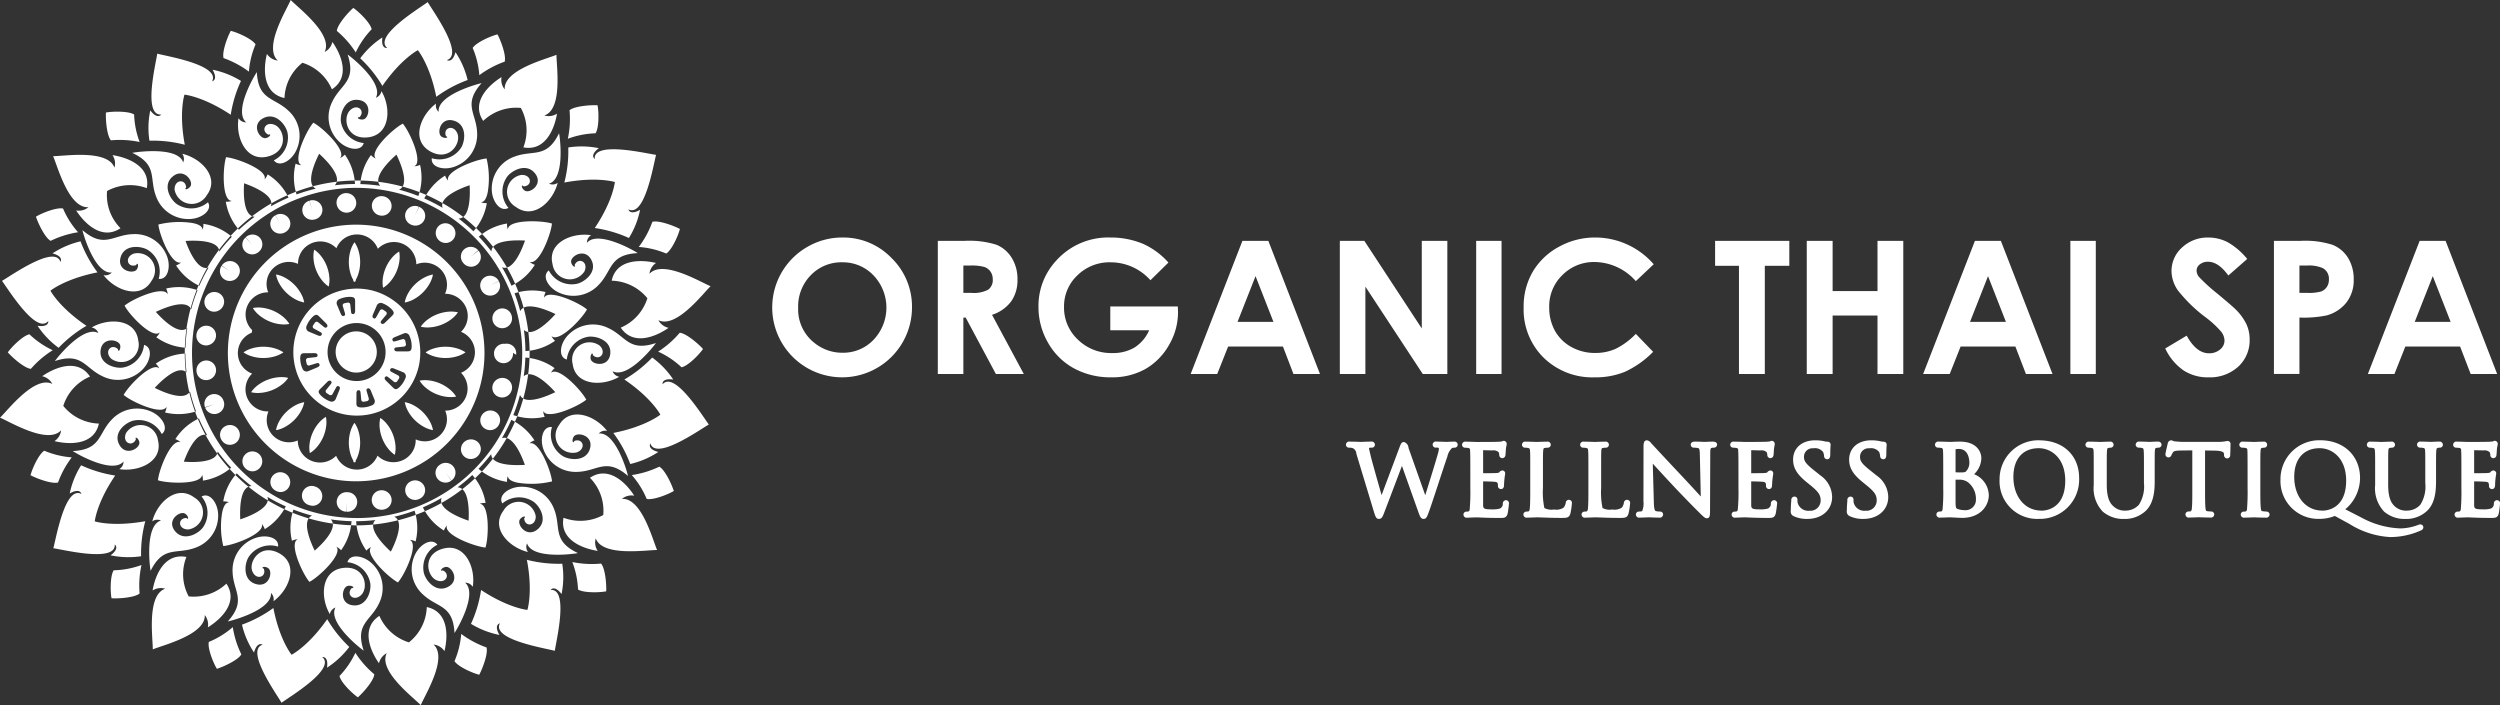 <svg id="Лого_svg" data-name="Лого svg" xmlns="http://www.w3.org/2000/svg" width="351" height="99" viewBox="0 0 351 99"><rect x="0" y="0" width="351" height="99" fill="#333333" stroke="none"/><defs><style>.cls-1{fill:#fff;fill-rule:evenodd}</style></defs><path id="Фигура_2" data-name="Фигура 2" class="cls-1" d="M903.285 62.346a9.4 9.4 0 0 1 6.879 2.871 9.515 9.515 0 0 1 2.879 7 9.811 9.811 0 0 1-16.785 6.848 9.8 9.8 0 0 1 2.1-15.406 9.734 9.734 0 0 1 4.927-1.313zm-.039 3.481a5.94 5.94 0 0 0-4.4 1.8 6.252 6.252 0 0 0-1.783 4.587 5.955 5.955 0 0 0 2.245 4.9 6.183 6.183 0 0 0 4 1.411 5.868 5.868 0 0 0 4.348-1.83 6.552 6.552 0 0 0-.013-9.027 5.923 5.923 0 0 0-4.397-1.841zm13.423-3.012h3.8a12.665 12.665 0 0 1 4.447.553 4.547 4.547 0 0 1 2.131 1.836 5.587 5.587 0 0 1 .806 3.038 5.141 5.141 0 0 1-.89 3.081 5.4 5.4 0 0 1-2.683 1.877l4.465 8.31h-3.922l-4.239-7.916h-.328v7.916h-3.587V62.815zm3.587 7.307h1.125a4.414 4.414 0 0 0 2.356-.447 1.668 1.668 0 0 0 .645-1.478 1.8 1.8 0 0 0-.319-1.064 1.767 1.767 0 0 0-.856-.65 6.534 6.534 0 0 0-1.967-.2h-.984v3.837zm28.792-4.257l-2.526 2.478a7.5 7.5 0 0 0-5.592-2.516 6.418 6.418 0 0 0-4.661 1.83 5.974 5.974 0 0 0-1.879 4.443 6.134 6.134 0 0 0 1.949 4.587 6.663 6.663 0 0 0 4.811 1.881 5.937 5.937 0 0 0 3.136-.776 5.467 5.467 0 0 0 2.058-2.427h-5.458v-3.337h9.482l.025.788a9.085 9.085 0 0 1-1.281 4.65 8.92 8.92 0 0 1-3.319 3.354 9.519 9.519 0 0 1-4.779 1.156 10.69 10.69 0 0 1-5.234-1.264 9.283 9.283 0 0 1-3.639-3.6 9.979 9.979 0 0 1-1.339-5.045 9.328 9.328 0 0 1 2.473-6.454 9.785 9.785 0 0 1 7.637-3.266 11.719 11.719 0 0 1 4.6.9 10.558 10.558 0 0 1 3.536 2.618zm10.389-3.05h3.638l7.25 18.691H966.6l-1.475-3.85h-7.695l-1.533 3.85h-3.728zm1.842 4.956l-2.529 6.417h5.043zm11.833-4.956h3.442l8.064 12.3v-12.3h3.588v18.691h-3.451L976.7 69.245v12.261h-3.588V62.815zm19.143 0h3.562v18.691h-3.562V62.815zm24.925 3.285l-2.51 2.372a7.808 7.808 0 0 0-5.76-2.684 6.211 6.211 0 0 0-4.55 1.831 6.079 6.079 0 0 0-1.85 4.515 6.69 6.69 0 0 0 .81 3.32 5.871 5.871 0 0 0 2.32 2.276 6.783 6.783 0 0 0 3.33.827 6.97 6.97 0 0 0 2.86-.579 10.215 10.215 0 0 0 2.84-2.1l2.43 2.517a13.323 13.323 0 0 1-3.95 2.8 10.819 10.819 0 0 1-4.24.782 9.786 9.786 0 0 1-7.19-2.763 9.516 9.516 0 0 1-2.8-7.083 9.661 9.661 0 0 1 1.272-4.969 9.478 9.478 0 0 1 3.65-3.495 10.417 10.417 0 0 1 5.12-1.321 10.892 10.892 0 0 1 8.218 3.754zm83.33-.744l-2.65 2.326q-1.395-1.931-2.85-1.931a1.758 1.758 0 0 0-1.16.375 1.088 1.088 0 0 0-.45.845 1.463 1.463 0 0 0 .32.889 24.965 24.965 0 0 0 2.64 2.4q2.04 1.7 2.49 2.148a7.481 7.481 0 0 1 1.54 2.091 5.085 5.085 0 0 1 .46 2.179 5 5 0 0 1-1.6 3.8 5.9 5.9 0 0 1-4.19 1.5 6.223 6.223 0 0 1-3.5-.978 7.72 7.72 0 0 1-2.56-3.075l3.01-1.8c.91 1.651 1.95 2.477 3.13 2.477a2.328 2.328 0 0 0 1.56-.534 1.6 1.6 0 0 0 .62-1.233 2.088 2.088 0 0 0-.47-1.271 13.671 13.671 0 0 0-2.09-1.944 20.851 20.851 0 0 1-3.98-3.844 4.85 4.85 0 0 1-.9-2.7 4.416 4.416 0 0 1 1.49-3.335 5.225 5.225 0 0 1 3.69-1.391 5.867 5.867 0 0 1 2.69.648 9.752 9.752 0 0 1 2.76 2.359zm3.75-2.541h3.8a12.547 12.547 0 0 1 4.45.566 4.554 4.554 0 0 1 2.16 1.83 5.664 5.664 0 0 1 .79 3.031 5.05 5.05 0 0 1-1.04 3.252 5.314 5.314 0 0 1-2.8 1.8 16.19 16.19 0 0 1-3.78.292v7.916h-3.58V62.815zm3.58 7.307h1.14a6.268 6.268 0 0 0 1.88-.191 1.642 1.642 0 0 0 .82-.631 1.843 1.843 0 0 0 .3-1.065 1.7 1.7 0 0 0-.84-1.581 4.861 4.861 0 0 0-2.28-.37h-1.02v3.837zm16.88-7.307h3.64l7.24 18.691h-3.72l-1.48-3.85h-7.69l-1.53 3.85h-3.73zm1.84 4.956l-2.53 6.417h5.04zM834.6 30.114c-.795.7-2.235 2.359-2.307 3.226a13.394 13.394 0 0 1 2.655 3.019 12.082 12.082 0 0 1 2.233-3.252c-.167-.854-1.7-2.384-2.563-2.99zm-17.2 3.216c-.5.931-1.253 2.99-1.011 3.827a13.465 13.465 0 0 1 3.558 1.9 12.035 12.035 0 0 1 .933-3.824c-.46-.741-2.435-1.638-3.462-1.9zm37.446.5c.5.93 1.252 2.99 1.01 3.826a13.471 13.471 0 0 0-3.558 1.9 12.008 12.008 0 0 0-.933-3.824c.461-.741 2.435-1.638 3.462-1.9zm-54.972 10.978c-.056 1.051.131 3.235.7 3.893a13.555 13.555 0 0 1 4.032.237 11.986 11.986 0 0 1-.774-3.859c-.732-.48-2.9-.471-3.947-.282zm-9.823 14.619c.327 1 1.287 2.976 2.06 3.387a13.559 13.559 0 0 1 3.852-1.206 12.091 12.091 0 0 1-2.112-3.33c-.857-.189-2.882.588-3.789 1.134zM786.1 78.475c.7.793 2.364 2.233 3.238 2.31a13.408 13.408 0 0 1 3.062-2.612 12.214 12.214 0 0 1-3.264-2.236c-.862.16-2.415 1.665-3.032 2.521zm3.194 17.251c.936.495 3.011 1.251 3.855 1.014a13.317 13.317 0 0 1 1.923-3.523 12.283 12.283 0 0 1-3.854-.936c-.748.454-1.658 2.409-1.927 3.427zM800.668 113c1.059.063 3.263-.107 3.931-.671a13.241 13.241 0 0 1 .268-4 12.293 12.293 0 0 1-3.9.741c-.489.722-.5 2.875-.313 3.911zm14.792 9.9c1.011-.319 3.006-1.262 3.425-2.027a13.245 13.245 0 0 1-1.2-3.825 12.235 12.235 0 0 1-3.367 2.08c-.195.848.58 2.86 1.126 3.761zm19.793 4c.794-.7 2.233-2.361 2.3-3.229a13.4 13.4 0 0 1-2.658-3.015 12.089 12.089 0 0 1-2.229 3.254c.168.853 1.7 2.382 2.566 2.987zm17.034-3.174c.5-.929 1.26-2.987 1.02-3.824a13.471 13.471 0 0 1-3.553-1.9 12.018 12.018 0 0 1-.942 3.821c.458.742 2.43 1.644 3.457 1.91zm17.826-11.712c.05-1.051-.149-3.234-.726-3.889a13.563 13.563 0 0 1-4.034-.215 12 12 0 0 1 .8 3.854c.735.476 2.906.456 3.949.26zm9.487-14.091c-.318-1-1.264-2.986-2.034-3.4a13.546 13.546 0 0 1-3.861 1.177 12.073 12.073 0 0 1 2.087 3.346c.855.2 2.886-.566 3.8-1.105zm4.1-19.929c-.706-.785-2.39-2.206-3.264-2.273a13.431 13.431 0 0 1-3.033 2.646 12.2 12.2 0 0 1 3.289 2.2c.86-.17 2.4-1.692 3-2.555zm-3.247-16.851c-.938-.492-3.016-1.242-3.859-1a13.305 13.305 0 0 1-1.911 3.529 12.275 12.275 0 0 1 3.856.924c.747-.457 1.651-2.415 1.917-3.433zM868.89 43.78c-1.059-.056-3.262.129-3.926.7a13.259 13.259 0 0 1-.24 4 12.3 12.3 0 0 1 3.891-.767c.484-.725.476-2.879.285-3.914zM825.814 29c-.561 1.36-3.877 6.64-1.808 8.505a2.122 2.122 0 0 1-1.532-.931c-.566 2.3-.5 5.555 2.47 6.192a6.6 6.6 0 0 1 2.516-4.953 6.657 6.657 0 0 1 4.139 3.731c2.546-1.651 1.43-4.709.069-6.659a2.1 2.1 0 0 1-1.094 1.414c1.258-2.477-3.745-6.228-4.76-7.299zm8 7.664c.663.452 5.075 4.016 3.952 6.06a1.22 1.22 0 0 0 .792-.931c1.4 2.4 1.205 6.109-1.862 6.484s-3.612-2.714-2.573-3.769 2.226.046 1.349.946c-.51-.017-.078.417.533.31.868-.152 1.289-2.589-.8-2.744-1.936-.144-2.564 2.214-2.307 3.252a3.61 3.61 0 0 0 3.17 2.81c-.344 1.21-2.164.963-3.344-.092a4.744 4.744 0 0 1-1.091-5.674c1.177-2.51 3.442-2.847 2.177-6.652zm-12.749 2.453c-.456.657-3.288 5.552-1.5 7.062a1.227 1.227 0 0 1-1.076-.588c-.439 2.736 1.082 6.132 4.08 5.393s2.392-3.817 1.042-4.433-2.062.834-.918 1.363c.47-.2.223.363-.386.479-.865.166-2.138-1.959-.246-2.845 1.756-.822 3.194 1.157 3.329 2.216a3.584 3.584 0 0 1-1.945 3.75c.758 1.008 2.369.131 3.088-1.274a4.741 4.741 0 0 0-1.03-5.686c-2.012-1.925-4.249-1.435-4.442-5.437zm42.068-2.426c-1.358.589-7.445 2.091-7.269 4.858a2.1 2.1 0 0 1-.447-1.727c-2.023 1.264-4.261 3.641-2.573 6.151a6.705 6.705 0 0 1 5.283-1.819 6.563 6.563 0 0 1 .353 5.535c2.987.572 4.332-2.393 4.724-4.733a2.137 2.137 0 0 1-1.778.259c2.638-.908 1.68-7.054 1.703-8.524zm.36 11.022c.159.782.825 6.386-1.416 7.079a1.235 1.235 0 0 0 1.222-.121c-.679 2.687-3.424 5.217-5.888 3.369a2.413 2.413 0 0 1 .8-4.482c1.486-.041 1.565 1.57.3 1.61-.355-.364-.349.246.165.591.73.49 2.742-.969 1.353-2.52-1.289-1.44-3.4-.18-3.939.741a3.569 3.569 0 0 0 .3 4.207c-1.1.631-2.231-.8-2.336-2.375a4.768 4.768 0 0 1 3.2-4.828c2.61-.984 4.473.334 6.235-3.271zm-10.875-7.039c-.788.157-6.257 1.717-6.034 4.034a1.208 1.208 0 0 1-.36-1.165c-2.236 1.661-3.528 5.149-.856 6.688s4.4-1.089 3.859-2.464-2.066-.824-1.615.344c.475.184-.094.415-.614.078-.737-.478-.159-2.883 1.821-2.213 1.837.622 1.481 3.035.834 3.889a3.638 3.638 0 0 1-4.029 1.349c-.163 1.247 1.609 1.729 3.112 1.218a4.775 4.775 0 0 0 3.251-4.793c-.094-2.766-2.043-3.959.627-6.965zm32.152 28.511c-1.375-.548-6.72-3.8-8.588-1.739a2.1 2.1 0 0 1 .929-1.526c-2.327-.546-5.605-.464-6.229 2.489a6.692 6.692 0 0 1 5.011 2.464 6.633 6.633 0 0 1-3.74 4.127c1.681 2.515 4.757 1.389 6.715.028a2.123 2.123 0 0 1-1.432-1.077c2.505 1.232 6.257-3.751 7.33-4.766zm-7.678 7.977c-.451.66-4.018 5.057-6.086 3.957a1.224 1.224 0 0 0 .944.78c-2.41 1.4-6.154 1.233-6.551-1.806a2.436 2.436 0 0 1 3.784-2.575c1.07 1.023-.033 2.208-.945 1.344.013-.506-.422-.074-.31.531.159.859 2.619 1.261 2.762-.809.133-1.921-2.249-2.529-3.293-2.268a3.605 3.605 0 0 0-2.815 3.162c-1.222-.334-.984-2.141.073-3.317a4.837 4.837 0 0 1 5.715-1.118c2.535 1.157 2.889 3.398 6.718 2.119zm-2.554-12.627c-.665-.447-5.619-3.225-7.131-1.444a1.216 1.216 0 0 1 .587-1.071c-2.762-.419-6.177 1.111-5.413 4.08a2.445 2.445 0 0 0 4.477 1c.612-1.343-.855-2.039-1.38-.9.2.465-.364.224-.486-.379-.173-.856 1.963-2.132 2.868-.262.84 1.736-1.147 3.174-2.214 3.315a3.632 3.632 0 0 1-3.794-1.905c-1.011.759-.117 2.35 1.3 3.055a4.841 4.841 0 0 0 5.727-1.057c1.929-2 1.421-4.215 5.455-4.432zm2.719 41.687c-.6-1.342-2.157-7.368-4.947-7.175a2.138 2.138 0 0 1 1.738-.454c-1.288-2-3.7-4.2-6.22-2.512a6.578 6.578 0 0 1 1.869 5.228 6.725 6.725 0 0 1-5.579.386c-.557 2.965 2.442 4.279 4.8 4.653a2.091 2.091 0 0 1-.274-1.761c.935 2.613 7.127 1.622 8.609 1.635zm-11.112.431c-.787.162-6.435.859-7.148-1.359a1.21 1.21 0 0 0 .131 1.212c-2.714-.656-5.284-3.361-3.437-5.817a2.444 2.444 0 0 1 4.525.761c.05 1.474-1.573 1.563-1.622.313.364-.354-.251-.344-.6.168-.489.727 1 2.712 2.551 1.325 1.443-1.288.159-3.368-.774-3.9a3.648 3.648 0 0 0-4.24.329c-.643-1.083.795-2.216 2.379-2.332a4.817 4.817 0 0 1 4.89 3.14c1.015 2.579-.306 4.436 3.341 6.16zm7.027-10.831c-.164-.781-1.773-6.194-4.108-5.957a1.234 1.234 0 0 1 1.172-.365c-1.689-2.206-5.215-3.464-6.75-.8a2.423 2.423 0 0 0 2.51 3.811c1.382-.542.818-2.054-.358-1.6-.182.473-.419-.09-.083-.608.477-.734 2.906-.177 2.243 1.79-.614 1.826-3.051 1.489-3.915.853a3.576 3.576 0 0 1-1.388-3.986c-1.259-.153-1.733 1.607-1.207 3.094a4.81 4.81 0 0 0 4.855 3.193c2.786-.112 3.976-2.053 7.025.575zM844.074 128c.559-1.362 3.865-6.647 1.793-8.508a2.119 2.119 0 0 1 1.534.928c.562-2.306.494-5.556-2.481-6.189a6.6 6.6 0 0 1-2.508 4.957 6.65 6.65 0 0 1-4.145-3.723c-2.543 1.655-1.422 4.711-.058 6.659a2.108 2.108 0 0 1 1.092-1.415c-1.253 2.476 3.756 6.219 4.773 7.291zm-8.01-7.65c-.663-.451-5.081-4.008-3.962-6.054a1.219 1.219 0 0 0-.791.932c-1.4-2.395-1.215-6.107 1.851-6.487s3.616 2.708 2.58 3.764-2.227-.042-1.351-.944c.51.016.077-.417-.534-.309-.867.154-1.284 2.591.8 2.743 1.936.14 2.56-2.22 2.3-3.256a3.61 3.61 0 0 0-3.176-2.805c.342-1.211 2.163-.967 3.344.087a4.744 4.744 0 0 1 1.1 5.672c-1.167 2.507-3.432 2.851-2.161 6.654zm12.745-2.476c.455-.658 3.278-5.558 1.489-7.064a1.23 1.23 0 0 1 1.077.586c.434-2.737-1.093-6.13-4.09-5.386s-2.385 3.821-1.034 4.435 2.061-.838.916-1.364c-.47.2-.224-.362.385-.48.864-.168 2.141 1.955.251 2.845-1.755.825-3.2-1.152-3.333-2.211a3.583 3.583 0 0 1 1.939-3.753c-.761-1.006-2.369-.127-3.087 1.279a4.742 4.742 0 0 0 1.041 5.684c2.01 1.918 4.246 1.425 4.446 5.426zm-42.36 2.3c1.361-.583 7.455-2.052 7.294-4.82a2.094 2.094 0 0 1 .438 1.728c2.03-1.252 4.28-3.618 2.606-6.137a6.707 6.707 0 0 1-5.293 1.791 6.564 6.564 0 0 1-.323-5.537c-2.984-.588-4.345 2.371-4.75 4.708a2.14 2.14 0 0 1 1.78-.25c-2.647.894-1.721 7.043-1.752 8.515zm-.3-11.024c-.154-.782-.79-6.39 1.455-7.071a1.234 1.234 0 0 0-1.223.115c.693-2.683 3.451-5.2 5.906-3.339a2.413 2.413 0 0 1-.822 4.478c-1.486.033-1.557-1.579-.3-1.612.353.366.35-.245-.161-.592-.727-.493-2.748.955-1.367 2.513 1.281 1.447 3.394.2 3.943-.721a3.566 3.566 0 0 0-.281-4.207c1.1-.626 2.226.814 2.323 2.387a4.768 4.768 0 0 1-3.226 4.81c-2.611.973-4.467-.358-6.249 3.237zm10.837 7.1c.789-.154 6.267-1.684 6.056-4a1.208 1.208 0 0 1 .354 1.166c2.245-1.649 3.555-5.131.892-6.683s-4.4 1.066-3.872 2.443 2.061.835 1.617-.336c-.475-.187.1-.414.613-.075.736.481.145 2.883-1.832 2.2-1.834-.631-1.465-3.043-.813-3.893a3.64 3.64 0 0 1 4.036-1.329c.169-1.246-1.6-1.737-3.105-1.233a4.774 4.774 0 0 0-3.277 4.776c.073 2.763 2.016 3.967-.671 6.959zM785 87.641c1.373.553 6.705 3.828 8.581 1.772a2.1 2.1 0 0 1-.935 1.522c2.326.556 5.6.485 6.239-2.465a6.689 6.689 0 0 1-5-2.483 6.632 6.632 0 0 1 3.752-4.114c-1.672-2.521-4.752-1.406-6.716-.052a2.119 2.119 0 0 1 1.428 1.082c-2.501-1.241-6.272 3.729-7.349 4.738zm7.708-7.948c.454-.659 4.037-5.043 6.1-3.934a1.227 1.227 0 0 0-.941-.784c2.414-1.392 6.158-1.21 6.543 1.83a2.436 2.436 0 0 1-3.794 2.561c-1.066-1.027.042-2.208.951-1.34-.015.506.421.075.312-.53-.156-.86-2.614-1.271-2.765.8-.141 1.921 2.24 2.538 3.284 2.28a3.605 3.605 0 0 0 2.827-3.151c1.221.338.976 2.144-.085 3.316a4.839 4.839 0 0 1-5.72 1.1c-2.532-1.167-2.878-3.412-6.712-2.148zm2.506 12.636c.664.45 5.607 3.246 7.125 1.47a1.213 1.213 0 0 1-.59 1.068c2.76.429 6.181-1.088 5.428-4.059a2.444 2.444 0 0 0-4.472-1.021c-.618 1.341.846 2.042 1.376.906-.2-.466.364-.222.484.381.17.857-1.97 2.125-2.869.252-.833-1.739 1.159-3.171 2.227-3.307a3.632 3.632 0 0 1 3.787 1.919c1.014-.755.125-2.349-1.293-3.059a4.841 4.841 0 0 0-5.731 1.036c-1.936 1.995-1.437 4.213-5.472 4.414zm-2.758-41.4c.608 1.34 2.182 7.361 4.971 7.159a2.136 2.136 0 0 1-1.736.46c1.294 1.995 3.713 4.19 6.228 2.491a6.583 6.583 0 0 1-1.887-5.221 6.722 6.722 0 0 1 5.579-.4c.547-2.968-2.457-4.272-4.82-4.638a2.09 2.09 0 0 1 .279 1.761c-.943-2.616-7.132-1.605-8.614-1.613zm11.111-.467c.787-.165 6.432-.88 7.152 1.335a1.209 1.209 0 0 0-.134-1.211c2.715.647 5.295 3.343 3.456 5.806a2.445 2.445 0 0 1-4.528-.747c-.055-1.474 1.568-1.568 1.621-.318-.363.355.252.344.6-.169.486-.728-1-2.71-2.555-1.317-1.44 1.292-.149 3.369.786 3.9a3.648 3.648 0 0 0 4.235-.341c.647 1.081-.788 2.219-2.372 2.339a4.815 4.815 0 0 1-4.9-3.125c-1.023-2.58.291-4.441-3.361-6.153zm-6.991 10.854c.167.78 1.793 6.188 4.128 5.943a1.234 1.234 0 0 1-1.171.369c1.7 2.2 5.227 3.447 6.752.783a2.423 2.423 0 0 0-2.522-3.8c-1.381.546-.811 2.057.363 1.6.181-.473.419.089.085.608-.474.736-2.9.187-2.249-1.783.608-1.829 3.046-1.5 3.913-.866a3.578 3.578 0 0 1 1.4 3.982c1.259.149 1.727-1.613 1.2-3.1a4.81 4.81 0 0 0-4.866-3.176c-2.792.112-3.975 2.057-7.033-.561zm47.087-25.27s-2.344 1.2-4.974 5.016a17.592 17.592 0 0 0-3.113-3.877 12.081 12.081 0 0 1 3.115-2.933c-.1.642-.061 1.532.678 1.493-1.979-1.661 4.445-5.533 5.682-6.449.777 1.324 5.159 7.38 2.682 8.14.665.324 1.053-.481 1.214-1.11a12 12 0 0 1 1.708 3.908 17.8 17.8 0 0 0-4.4 2.358c-.907-4.535-2.592-6.547-2.592-6.547zm27.663 18.509s-2.513-.793-7.093.073a17.49 17.49 0 0 0 .553-4.925 12.246 12.246 0 0 1 4.294.1c-.528.385-1.134 1.043-.582 1.533-.22-2.562 7.086-.81 8.615-.593-.391 1.481-1.6 8.839-3.893 7.644.241.694 1.088.4 1.65.063a11.967 11.967 0 0 1-1.571 3.964 17.832 17.832 0 0 0-4.792-1.4c2.581-3.855 2.819-6.459 2.819-6.459zm6.389 32.661s-1.206-2.326-5.056-4.935a17.72 17.72 0 0 0 3.911-3.081 12.08 12.08 0 0 1 2.956 3.09c-.647-.1-1.545-.061-1.506.672 1.677-1.962 5.578 4.41 6.5 5.637-1.335.77-7.444 5.112-8.21 2.656-.327.659.485 1.044 1.119 1.2a12.183 12.183 0 0 1-3.941 1.692 17.576 17.576 0 0 0-2.377-4.36c4.575-.902 6.604-2.571 6.604-2.571zm-18.669 27.417s.8-2.492-.072-7.035a17.932 17.932 0 0 0 4.967.55 11.958 11.958 0 0 1-.1 4.258c-.388-.524-1.052-1.124-1.545-.577 2.583-.218.815 7.027.6 8.543-1.494-.389-8.913-1.585-7.708-3.862-.7.238-.4 1.078-.064 1.636a12.218 12.218 0 0 1-4-1.558 17.51 17.51 0 0 0 1.418-4.753c3.878 2.565 6.504 2.798 6.504 2.798zm-33.106 6.294s2.35-1.186 5-4.994a17.636 17.636 0 0 0 3.1 3.892 12.112 12.112 0 0 1-3.128 2.918c.1-.641.068-1.532-.672-1.5 1.972 1.67-4.47 5.513-5.712 6.423-.77-1.327-5.124-7.4-2.644-8.152-.663-.327-1.054.476-1.218 1.105a11.988 11.988 0 0 1-1.691-3.916 17.781 17.781 0 0 0 4.407-2.339c.882 4.544 2.558 6.563 2.558 6.563zM798.305 102.2s2.507.81 7.094-.024a17.443 17.443 0 0 0-.588 4.922 12.24 12.24 0 0 1-4.293-.132c.53-.381 1.141-1.035.592-1.529.2 2.564-7.092.761-8.619.534.4-1.479 1.66-8.828 3.948-7.617-.236-.7-1.085-.4-1.65-.075a11.982 11.982 0 0 1 1.6-3.953 17.86 17.86 0 0 0 4.783 1.439c-2.61 3.835-2.867 6.435-2.867 6.435zm-6.223-32.387s1.207 2.325 5.058 4.932a17.733 17.733 0 0 0-3.909 3.087 12.083 12.083 0 0 1-2.958-3.089c.647.1 1.546.06 1.506-.672-1.676 1.963-5.58-4.408-6.5-5.635 1.335-.77 7.443-5.116 8.209-2.659.327-.659-.484-1.044-1.119-1.2a12.2 12.2 0 0 1 3.941-1.693 17.535 17.535 0 0 0 2.378 4.358c-4.577.903-6.606 2.573-6.606 2.573zM810.9 42.288s-.81 2.489.045 7.034a17.915 17.915 0 0 0-4.965-.569 11.946 11.946 0 0 1 .12-4.257c.386.525 1.048 1.128 1.543.583-2.584.208-.788-7.03-.563-8.545 1.493.394 8.907 1.619 7.693 3.891.7-.236.4-1.077.07-1.636a12.191 12.191 0 0 1 3.991 1.574 17.47 17.47 0 0 0-1.436 4.747c-3.878-2.575-6.498-2.822-6.498-2.822zm21.83 8.909a.635.635 0 0 0 .172-.313c.257-1.25-2.724-4.046-3.911-4.657-.964 1.091-2.985 5.389-1.669 5.966a2.006 2.006 0 0 1-.817-.218 7.835 7.835 0 0 0 .136 4.325 24 24 0 0 1 2.7-.813c-1.623-.785.219-4.4.47-4.9.417.385 3.49 3.136 2.184 4.429a23.736 23.736 0 0 1 2.843-.181 7.846 7.846 0 0 0-1.424-4.131 2.042 2.042 0 0 1-.689.496zm-10.157 2.283a2.056 2.056 0 0 1-.438.721c.5-1.2-3.153-2.7-4.918-3.06a4.279 4.279 0 0 0-.473-.073c-.468 1.381-.632 6.115.8 6.14a2.028 2.028 0 0 1-.839.11 7.872 7.872 0 0 0 1.847 3.94 23.9 23.9 0 0 1 2.207-1.826c-1.805-.1-1.523-4.142-1.487-4.7.536.2 4.454 1.551 3.742 3.248a23.964 23.964 0 0 1 2.493-1.235 7.745 7.745 0 0 0-2.934-3.265zm20.582-1.127a.711.711 0 0 0 .407-.569c.279-1.358-1.218-4.506-2.006-5.422-1.309.651-4.8 3.887-3.794 4.907a1.956 1.956 0 0 1-.676-.5 7.772 7.772 0 0 0-1.491 4.077 24.124 24.124 0 0 1 2.791.242c-1.217-1.327 1.855-4.006 2.276-4.378.242.512 2.063 4.2.359 4.918a24.039 24.039 0 0 1 2.716.891 7.8 7.8 0 0 0 .238-4.372 2.144 2.144 0 0 1-.82.206zm24.254 20.09c-1.1-.956-5.448-2.932-6.022-1.626a1.973 1.973 0 0 1 .22-.81 8.02 8.02 0 0 0-4.364.173 23.511 23.511 0 0 1 .8 2.505c.776-1.609 4.439.167 4.946.409-.383.418-3.115 3.5-4.435 2.223a23.306 23.306 0 0 1 .217 2.976 8.009 8.009 0 0 0 4.16-1.444 1.994 1.994 0 0 1-.5-.669.608.608 0 0 0 .31.161c1.259.259 4.059-2.719 4.668-3.898zM852.228 62.23a24.087 24.087 0 0 1 1.764 2.073c.069-1.8 4.16-1.557 4.724-1.528-.191.533-1.517 4.425-3.233 3.746a23.539 23.539 0 0 1 1.324 2.592 7.815 7.815 0 0 0 3.282-2.931 2.166 2.166 0 0 1-.728-.427c1.206.478 2.69-3.1 3.053-4.869a4.93 4.93 0 0 0 .08-.5c-1.394-.456-6.172-.6-6.182.823a1.853 1.853 0 0 1-.12-.826 7.955 7.955 0 0 0-3.964 1.847zm-1.291-7.225c.026.563.285 4.649-1.552 4.68a23.579 23.579 0 0 1 2.084 1.785 7.9 7.9 0 0 0 1.879-3.953 2.16 2.16 0 0 1-.838-.117c.5-.006.8-.588.965-1.394a12.016 12.016 0 0 0-.159-4.754c-1.465.113-5.926 1.806-5.389 3.125a2.02 2.02 0 0 1-.431-.723 7.908 7.908 0 0 0-2.927 3.209 23.8 23.8 0 0 1 2.576 1.321c-.607-1.684 3.26-2.995 3.792-3.179zm11.426 26.353a1.9 1.9 0 0 1 .511-.668 7.957 7.957 0 0 0-4.116-1.488 23.492 23.492 0 0 1-.227 2.628c1.331-1.222 4.054 1.813 4.431 2.229-.514.243-4.221 2.067-4.955.388a23.627 23.627 0 0 1-.938 2.829 7.924 7.924 0 0 0 4.409.243 2.084 2.084 0 0 1-.207-.814.716.716 0 0 0 .573.4c1.37.277 4.545-1.207 5.468-1.989-.656-1.294-3.92-4.753-4.949-3.758zm-22 20.191c1.622.79-.237 4.4-.491 4.9-.415-.387-3.475-3.15-2.164-4.437a23.956 23.956 0 0 1-2.7.167 7.835 7.835 0 0 0 1.432 4.126 2.059 2.059 0 0 1 .683-.5.609.609 0 0 0-.171.313c-.257 1.25 2.732 4.041 3.919 4.652.964-1.091 2.978-5.391 1.662-5.967a2 2 0 0 1 .817.218 7.812 7.812 0 0 0-.15-4.326 24.061 24.061 0 0 1-2.836.854zm-8.911.378c1.222 1.325-1.847 4.011-2.268 4.383-.243-.511-2.069-4.2-.368-4.917a24.061 24.061 0 0 1-2.612-.845 7.842 7.842 0 0 0-.215 4.372 2.135 2.135 0 0 1 .82-.2.72.72 0 0 0-.4.563c-.276 1.344 1.241 4.5 2.038 5.413 1.3-.66 4.767-3.924 3.763-4.937a2.009 2.009 0 0 1 .675.5 7.8 7.8 0 0 0 1.469-4.086 24.106 24.106 0 0 1-2.901-.246zm-12.719-.008c-.023-.563-.259-4.656 1.582-4.671a23.913 23.913 0 0 1-2.07-1.788 7.8 7.8 0 0 0-1.9 3.938 2.172 2.172 0 0 1 .836.124c-.5 0-.816.591-.986 1.42a11.839 11.839 0 0 0 .151 4.721c1.456-.106 5.927-1.775 5.4-3.1a2.123 2.123 0 0 1 .429.73 7.929 7.929 0 0 0 2.948-3.2 23.556 23.556 0 0 1-2.576-1.334c.591 1.692-3.279 2.98-3.813 3.16zm-1.275-7.257a23.879 23.879 0 0 1-1.9-2.283c-.105 1.793-4.187 1.482-4.75 1.442.2-.53 1.6-4.407 3.3-3.686a23.552 23.552 0 0 1-1.187-2.382 7.827 7.827 0 0 0-3.3 2.9 2.079 2.079 0 0 1 .727.435c-1.211-.495-2.742 3.13-3.1 4.881a4.142 4.142 0 0 0-.072.462c1.385.462 6.163.641 6.189-.784a2 2 0 0 1 .119.834 8.017 8.017 0 0 0 3.975-1.819zm34.876 5.075a2.053 2.053 0 0 1 .84-.118 7.773 7.773 0 0 0-1.864-3.928 23.929 23.929 0 0 1-2.066 1.731c1.813.066 1.575 4.124 1.546 4.684-.537-.189-4.463-1.5-3.781-3.2a24.018 24.018 0 0 1-2.633 1.324 7.8 7.8 0 0 0 2.953 3.256 1.984 1.984 0 0 1 .429-.715c-.489 1.187 3.129 2.668 4.9 3.026a4.7 4.7 0 0 0 .5.079c.465-1.384.608-6.122-.823-6.139zm6.983-8.47a1.984 1.984 0 0 1 .724-.436 7.973 7.973 0 0 0-3.25-2.882 23.481 23.481 0 0 1-1.328 2.579c1.7-.616 3.042 3.213 3.231 3.741-.568.03-4.688.31-4.729-1.512a23.484 23.484 0 0 1-1.776 2.067 7.977 7.977 0 0 0 4 1.834 1.952 1.952 0 0 1 .118-.831c.007.486.579.783 1.377.945a12.261 12.261 0 0 0 4.822-.183c-.123-1.449-1.863-5.864-3.188-5.322zm-48.874-25.439a2.07 2.07 0 0 1-.723.437 7.9 7.9 0 0 0 3.26 2.863 23.472 23.472 0 0 1 1.314-2.569c-1.695.622-3.054-3.2-3.244-3.729.568-.032 4.69-.327 4.734 1.5a23.71 23.71 0 0 1 1.77-2.08 7.882 7.882 0 0 0-4-1.82 2.072 2.072 0 0 1-.111.833c-.014-.487-.571-.782-1.363-.941a12.223 12.223 0 0 0-4.84.2c.121 1.444 1.877 5.855 3.203 5.306zM808.381 86.1a1.976 1.976 0 0 1-.22.811 8.127 8.127 0 0 0 4.367-.151 23.5 23.5 0 0 1-.861-2.82c-.8 1.609-4.439-.233-4.943-.484.39-.412 3.174-3.448 4.473-2.148a23.417 23.417 0 0 1-.17-2.67 7.9 7.9 0 0 0-4.159 1.421 2.1 2.1 0 0 1 .5.676.62.62 0 0 0-.316-.17c-1.26-.255-4.074 2.71-4.69 3.887 1.102.954 5.446 2.948 6.019 1.648zm-.946-10.428a1.953 1.953 0 0 1-.5.67 7.942 7.942 0 0 0 4.112 1.479 23.554 23.554 0 0 1 .244-2.772c-1.338 1.206-4.039-1.841-4.414-2.259.516-.24 4.24-2.044 4.959-.355a23.461 23.461 0 0 1 .9-2.689 8 8 0 0 0-4.409-.236 2.018 2.018 0 0 1 .207.814.714.714 0 0 0-.573-.4c-1.37-.278-4.543 1.2-5.468 1.989.649 1.287 3.915 4.744 4.942 3.756zm45.256 6.32a18.014 18.014 0 1 1-14.056-21.079 18.014 18.014 0 0 1 14.056 21.077zm-2.09 2.117a3.155 3.155 0 0 0-.878-2.773 3.088 3.088 0 0 0 0-5.747 3.071 3.071 0 0 0 .4-3.973 3.161 3.161 0 0 0-2.628-1.367l-.008-.013a3.074 3.074 0 0 0-1.151-3.853 3.159 3.159 0 0 0-2.887-.272 3.143 3.143 0 0 0-5.377-2.2l-.032-.006a3.138 3.138 0 0 0-3.559-1.922 3.091 3.091 0 0 0-2.249 1.873 3.139 3.139 0 0 0-4.013-.421 3.091 3.091 0 0 0-1.377 2.6l-.013.008a3.145 3.145 0 0 0-3.893 1.129 3.077 3.077 0 0 0-.277 2.873 3.13 3.13 0 0 0-3.122 2.51 3.083 3.083 0 0 0 .873 2.8l-.023.107a2.059 2.059 0 0 0-.039.248 3.075 3.075 0 0 0 .054 5.747 3.068 3.068 0 0 0-.361 3.993 3.117 3.117 0 0 0 2.639 1.313.011.011 0 0 1 .009.013 3.116 3.116 0 0 0 4.118 4.063 3.1 3.1 0 0 0 2.585 3.051 3.156 3.156 0 0 0 2.8-.9 3.162 3.162 0 0 0 3.58 1.871 3.122 3.122 0 0 0 2.23-1.888 3.172 3.172 0 0 0 4.024.368 3.09 3.09 0 0 0 1.337-2.626.044.044 0 0 0 .027-.017 3.1 3.1 0 0 0 3.867-1.167 3.04 3.04 0 0 0 .244-2.88 3.111 3.111 0 0 0 3.099-2.545zm-13.77-14.42a8.916 8.916 0 1 0 7.011 10.511 8.987 8.987 0 0 0-7.011-10.514zm.5 3.541l.573-1.344a.608.608 0 0 1 .83-.293 3.535 3.535 0 0 1 1.287.867c.381.421.292.618.032.872l-1.049 1.025c-.186.146-.358.186-.488.028-.1-.127-.1-.218.074-.425l.655-.79a.309.309 0 0 0-.082-.428l-.188-.127-.188-.126a.314.314 0 0 0-.432.082l-.5.9c-.131.234-.213.274-.371.225-.194-.07-.219-.243-.151-.469zm-4.648-2.248a3.57 3.57 0 0 1 1.526-.3c.569.026.649.226.65.589v1.46c-.025.234-.116.384-.322.365-.165-.015-.225-.084-.254-.35l-.109-1.017a.313.313 0 0 0-.367-.242l-.222.044-.223.044a.309.309 0 0 0-.243.364l.294.98c.077.256.048.343-.1.42-.182.1-.325-.007-.439-.213l-.566-1.348a.6.6 0 0 1 .377-.799zm-4.628 3.756a3.51 3.51 0 0 1 .869-1.28c.423-.379.622-.292.88-.035l1.037 1.036c.148.184.19.354.03.484-.128.1-.22.1-.429-.071l-.8-.646a.314.314 0 0 0-.432.084l-.127.187-.126.187a.308.308 0 0 0 .084.428l.9.491c.237.129.278.211.229.367-.061.2-.236.222-.464.154l-1.358-.563a.6.6 0 0 1-.291-.826zm.211 6.377a.606.606 0 0 1-.8-.364 3.475 3.475 0 0 1-.314-1.511c.022-.565.225-.645.59-.648l1.472-.01c.236.024.388.114.37.318-.015.163-.084.224-.352.254l-1.025.114a.309.309 0 0 0-.242.364l.046.22.046.221a.312.312 0 0 0 .367.24l.987-.3c.258-.077.346-.049.424.1.1.18 0 .322-.213.436zm4.419 2.564l-.555 1.352a.608.608 0 0 1-.826.3 3.543 3.543 0 0 1-1.3-.85c-.386-.416-.3-.614-.043-.873L831 82.571c.184-.149.355-.191.488-.034.106.126.1.217-.069.426l-.644.8a.309.309 0 0 0 .088.428l.19.124.189.124a.313.313 0 0 0 .431-.088l.487-.9c.128-.236.21-.277.368-.23.197.056.225.228.159.455zm4.528 2.233a3.556 3.556 0 0 1-1.528.293c-.569-.029-.647-.231-.646-.593l.008-1.46c.027-.234.119-.383.324-.363.165.016.225.085.252.352l.1 1.017a.312.312 0 0 0 .364.244l.223-.043.223-.043a.31.31 0 0 0 .246-.361l-.287-.982c-.075-.257-.046-.343.1-.42.182-.095.324.009.437.216l.556 1.352a.6.6 0 0 1-.37.788zm-3-3.5a4.073 4.073 0 1 1 4.843-3.176 4.073 4.073 0 0 1-4.841 3.173zm7.707-.322a3.517 3.517 0 0 1-.859 1.286c-.42.383-.62.3-.88.042l-1.045-1.028c-.149-.183-.192-.352-.033-.483.127-.105.219-.1.429.068l.8.64a.314.314 0 0 0 .431-.087l.251-.376a.308.308 0 0 0-.088-.427l-.908-.484c-.237-.127-.279-.208-.231-.366.06-.2.234-.223.462-.158l1.363.553a.6.6 0 0 1 .31.817zm.286-3.753h-1.472c-.236-.025-.387-.116-.367-.32.016-.163.085-.223.353-.251l1.026-.107a.309.309 0 0 0 .244-.363l-.088-.442a.313.313 0 0 0-.366-.242l-.989.291c-.259.076-.346.047-.423-.1-.1-.18.007-.322.215-.435l1.36-.559a.607.607 0 0 1 .8.369 3.482 3.482 0 0 1 .3 1.513c-.023.564-.225.643-.591.643zm-7.756 2.918a2.892 2.892 0 1 0-2.273-3.41 2.914 2.914 0 0 0 2.275 3.406zm.32-18.238a2.088 2.088 0 0 1 .158.238 4.317 4.317 0 0 1 .3.628 5.461 5.461 0 0 1 .338 1.906 5.4 5.4 0 0 1-.336 1.907 4.2 4.2 0 0 1-.3.628.172.172 0 1 1-.318 0 4.407 4.407 0 0 1-.3-.628 5.578 5.578 0 0 1 0-3.813 4.423 4.423 0 0 1 .3-.628 2.267 2.267 0 0 1 .16-.241zm0 25.355a2.031 2.031 0 0 1 .158.238 4.317 4.317 0 0 1 .3.628 5.461 5.461 0 0 1 .338 1.906 5.4 5.4 0 0 1-.336 1.907 4.215 4.215 0 0 1-.3.628.172.172 0 1 1-.318 0 4.423 4.423 0 0 1-.3-.628 5.578 5.578 0 0 1 0-3.813 4.423 4.423 0 0 1 .3-.628 2.2 2.2 0 0 1 .16-.242zm15.581-9.9a2.115 2.115 0 0 1-.24.157 4.4 4.4 0 0 1-.634.3 5.587 5.587 0 0 1-1.923.335 5.529 5.529 0 0 1-1.922-.333 4.363 4.363 0 0 1-.634-.3 2.131 2.131 0 0 1-.24-.158 2.2 2.2 0 0 1 .24-.158 4.422 4.422 0 0 1 .634-.3 5.524 5.524 0 0 1 1.922-.333 5.59 5.59 0 0 1 1.923.335 4.442 4.442 0 0 1 .634.3 2.168 2.168 0 0 1 .242.147zm-25.568 0a2.24 2.24 0 0 1-.24.157 4.448 4.448 0 0 1-.634.3 5.6 5.6 0 0 1-1.923.335 5.529 5.529 0 0 1-1.922-.333 4.313 4.313 0 0 1-.634-.3 2.131 2.131 0 0 1-.24-.158 2.2 2.2 0 0 1 .24-.158 4.37 4.37 0 0 1 .634-.3 5.524 5.524 0 0 1 1.922-.333 5.6 5.6 0 0 1 1.923.335 4.5 4.5 0 0 1 .634.3 2.3 2.3 0 0 1 .242.147zm21-10.925a2.163 2.163 0 0 1-.059.279 4.361 4.361 0 0 1-.233.656 5.633 5.633 0 0 1-2.718 2.7 4.369 4.369 0 0 1-.663.231 2.279 2.279 0 0 1-.283.057 2.238 2.238 0 0 1 .058-.28 4.368 4.368 0 0 1 .233-.658 5.434 5.434 0 0 1 1.122-1.583 5.539 5.539 0 0 1 1.6-1.111 4.385 4.385 0 0 1 .662-.232 2.217 2.217 0 0 1 .288-.067zm-18.073 17.92a2.233 2.233 0 0 1-.058.279 4.4 4.4 0 0 1-.234.657 5.642 5.642 0 0 1-2.717 2.7 4.385 4.385 0 0 1-.664.231 2.289 2.289 0 0 1-.282.057 2.238 2.238 0 0 1 .058-.28 4.259 4.259 0 0 1 .233-.658 5.442 5.442 0 0 1 1.122-1.583 5.541 5.541 0 0 1 1.6-1.111 4.416 4.416 0 0 1 .662-.232 2.168 2.168 0 0 1 .28-.06zm18.08 3.922a2.262 2.262 0 0 1-.282-.058 4.385 4.385 0 0 1-.662-.232 5.545 5.545 0 0 1-1.6-1.111 5.433 5.433 0 0 1-1.122-1.583 4.345 4.345 0 0 1-.233-.658 2.229 2.229 0 0 1-.058-.28 2.185 2.185 0 0 1 .283.057 4.439 4.439 0 0 1 .663.231 5.637 5.637 0 0 1 2.718 2.7 4.36 4.36 0 0 1 .233.656 2.157 2.157 0 0 1 .06.278zm-18.08-17.928a2.28 2.28 0 0 1-.282-.058 4.473 4.473 0 0 1-.662-.232 5.555 5.555 0 0 1-1.6-1.111 5.445 5.445 0 0 1-1.122-1.583 4.246 4.246 0 0 1-.233-.658 2.219 2.219 0 0 1-.058-.28 2.192 2.192 0 0 1 .282.057 4.411 4.411 0 0 1 .664.231 5.642 5.642 0 0 1 2.717 2.7 4.366 4.366 0 0 1 .234.657 2.219 2.219 0 0 1 .06.277zm13.328-7.143a2.089 2.089 0 0 1 .049.282 4.4 4.4 0 0 1 .022.7 5.593 5.593 0 0 1-1.544 3.492 4.362 4.362 0 0 1-.534.454 2.18 2.18 0 0 1-.242.155 2.093 2.093 0 0 1-.049-.281 4.286 4.286 0 0 1-.023-.7 5.371 5.371 0 0 1 .466-1.879 5.5 5.5 0 0 1 1.082-1.611 4.375 4.375 0 0 1 .532-.455 2.264 2.264 0 0 1 .241-.157zm-10.282 23.214a2.217 2.217 0 0 1 .048.281 4.294 4.294 0 0 1 .022.7A5.59 5.59 0 0 1 829.282 92a4.311 4.311 0 0 1-.534.454 2.162 2.162 0 0 1-.242.155 2.339 2.339 0 0 1-.049-.281 4.286 4.286 0 0 1-.023-.7 5.369 5.369 0 0 1 .466-1.879 5.5 5.5 0 0 1 1.082-1.611 4.375 4.375 0 0 1 .532-.455 2.2 2.2 0 0 1 .242-.151zm18.281-2.854a2.209 2.209 0 0 1-.283.048 4.484 4.484 0 0 1-.7.022 5.581 5.581 0 0 1-1.9-.46 5.5 5.5 0 0 1-1.626-1.072 4.389 4.389 0 0 1-.457-.529 2.151 2.151 0 0 1-.156-.24 2.185 2.185 0 0 1 .285-.047 4.339 4.339 0 0 1 .7-.023 5.676 5.676 0 0 1 3.52 1.536 4.332 4.332 0 0 1 .458.528 2.2 2.2 0 0 1 .159.237zm-23.409-10.2a2.3 2.3 0 0 1-.284.048 4.414 4.414 0 0 1-.7.022 5.57 5.57 0 0 1-1.9-.46 5.491 5.491 0 0 1-1.626-1.072 4.4 4.4 0 0 1-.458-.529 2.191 2.191 0 0 1-.156-.24 2.194 2.194 0 0 1 .284-.048 4.449 4.449 0 0 1 .7-.023 5.676 5.676 0 0 1 3.519 1.536 4.452 4.452 0 0 1 .459.528 2.185 2.185 0 0 1 .162.241zm23.662-1.626a2.176 2.176 0 0 1-.166.233 4.485 4.485 0 0 1-.481.508 5.684 5.684 0 0 1-3.582 1.386 4.424 4.424 0 0 1-.7-.053 2.169 2.169 0 0 1-.282-.06 2.35 2.35 0 0 1 .167-.234 4.317 4.317 0 0 1 .48-.509 5.491 5.491 0 0 1 1.67-1 5.587 5.587 0 0 1 1.914-.38 4.425 4.425 0 0 1 .7.052 2.143 2.143 0 0 1 .28.06zm-23.824 9.2a2.134 2.134 0 0 1-.167.232 4.373 4.373 0 0 1-.48.508 5.681 5.681 0 0 1-3.582 1.386 4.384 4.384 0 0 1-.7-.053 2.186 2.186 0 0 1-.281-.06 2.14 2.14 0 0 1 .166-.233 4.362 4.362 0 0 1 .48-.509 5.492 5.492 0 0 1 1.669-1 5.584 5.584 0 0 1 1.915-.38 4.463 4.463 0 0 1 .7.051 2.251 2.251 0 0 1 .28.066zm14.963 10.8a2.134 2.134 0 0 1-.235-.165 4.378 4.378 0 0 1-.512-.477 5.483 5.483 0 0 1-1.013-1.654 5.381 5.381 0 0 1-.385-1.9 4.226 4.226 0 0 1 .053-.695 2.241 2.241 0 0 1 .061-.279 2.169 2.169 0 0 1 .235.165 4.335 4.335 0 0 1 .514.476 5.58 5.58 0 0 1 1.394 3.554 4.35 4.35 0 0 1-.052.695 2.327 2.327 0 0 1-.06.288zm-9.282-23.625a2.116 2.116 0 0 1-.235-.165 4.372 4.372 0 0 1-.512-.476 5.5 5.5 0 0 1-1.013-1.655 5.4 5.4 0 0 1-.385-1.9 4.338 4.338 0 0 1 .053-.695 2.212 2.212 0 0 1 .061-.279 2.138 2.138 0 0 1 .236.165 4.41 4.41 0 0 1 .513.476 5.579 5.579 0 0 1 1.394 3.554 4.351 4.351 0 0 1-.052.694 2.358 2.358 0 0 1-.06.29zm2.594 31.614h-.086l.085-1.367-.114 1.364a1.369 1.369 0 1 1 .088-2.736l.111.006a1.369 1.369 0 0 1-.084 2.741zm4.825-.273a1.368 1.368 0 0 1-.215-2.72 1.412 1.412 0 0 1 1.611 1.112 1.34 1.34 0 0 1-1.072 1.573l-.106.019a1.343 1.343 0 0 1-.218.024zm-9.665-.562a1.378 1.378 0 0 1-.377-.053l-.105-.032a1.37 1.37 0 1 1 .847-2.6 1.4 1.4 0 0 1 .929 1.713 1.36 1.36 0 0 1-1.295.98zm14.369-.82a1.381 1.381 0 0 1-1.279-.854 1.364 1.364 0 0 1 .758-1.783 1.414 1.414 0 0 1 1.823.72 1.335 1.335 0 0 1-.683 1.773l-.1.043a1.392 1.392 0 0 1-.519.109zm-18.891-1.106a1.344 1.344 0 0 1-.662-.176l-.082-.048a1.361 1.361 0 0 1-.478-1.877 1.394 1.394 0 1 1 1.222 2.109zm23.148-1.327a1.378 1.378 0 0 1-1.092-.529 1.354 1.354 0 0 1 .233-1.908l.093-.069a1.39 1.39 0 0 1 1.929.3 1.362 1.362 0 0 1-.3 1.913l-.815-1.1.794 1.12a1.4 1.4 0 0 1-.842.282zm-27.1-1.583a1.325 1.325 0 0 1-.907-.358l-.073-.069a1.36 1.36 0 0 1-.021-1.935 1.392 1.392 0 0 1 2.009 1.928 1.4 1.4 0 0 1-1.005.443zm30.673-1.727a1.386 1.386 0 0 1-.9-.328 1.362 1.362 0 0 1-.153-1.93A1.418 1.418 0 0 1 852.01 91a1.332 1.332 0 0 1 .187 1.9l-.052.061a1.384 1.384 0 0 1-1.045.482zm-33.828-1.99a1.327 1.327 0 0 1-1.11-.59l-.048-.072a1.362 1.362 0 0 1 .408-1.892 1.389 1.389 0 0 1 1.528 2.321 1.424 1.424 0 0 1-.783.232zm36.539-2.063a1.38 1.38 0 0 1-.616-.145 1.363 1.363 0 0 1-.618-1.836 1.419 1.419 0 0 1 1.868-.643 1.336 1.336 0 0 1 .632 1.806l-.031.062a1.38 1.38 0 0 1-1.24.756zm-38.712-2.259a1.381 1.381 0 0 1-1.3-.9l1.3-.471-1.318.412a1.367 1.367 0 0 1 .814-1.76 1.386 1.386 0 0 1 1.774.808l.026.069a1.365 1.365 0 0 1-.821 1.756 1.4 1.4 0 0 1-.48.086zm40.4-2.325a1.385 1.385 0 0 1-.312-.036 1.353 1.353 0 0 1-1.03-1.628 1.411 1.411 0 0 1 1.667-1.054 1.339 1.339 0 0 1 1.036 1.611l-.009.038a1.4 1.4 0 0 1-1.351 1.069zm-41.555-2.439a1.34 1.34 0 0 1-1.354-1.166v-.041a1.387 1.387 0 0 1 1.2-1.538 1.369 1.369 0 0 1 1.534 1.172 1.4 1.4 0 0 1-1.194 1.562 1.633 1.633 0 0 1-.188.011zm41.752-2.373a1.336 1.336 0 0 1-1.334-1.369v-.152a1.4 1.4 0 0 1 1.55-1.2 1.339 1.339 0 0 1 1.549 1.534 1.35 1.35 0 0 0-.214-.117l-.215-.165v.1a1.336 1.336 0 0 1-1.338 1.369zM813.945 77.5a1.3 1.3 0 0 1-.152-.009 1.342 1.342 0 0 1-1.218-1.473l.01-.085a1.385 1.385 0 0 1 1.536-1.194 1.371 1.371 0 0 1 1.2 1.524 1.414 1.414 0 0 1-1.376 1.237zm41.565-2.42a1.378 1.378 0 0 1-1.342-1.057 1.4 1.4 0 0 1 1.016-1.677 1.352 1.352 0 0 1 1.653.976l.018.076a1.369 1.369 0 0 1-1.029 1.646 1.443 1.443 0 0 1-.316.036zm-40.453-2.317a1.365 1.365 0 0 1-1.293-1.79c0-.005.027-.074.028-.079a1.383 1.383 0 0 1 1.772-.814 1.365 1.365 0 0 1 .82 1.756 1.43 1.43 0 0 1-1.327.928zm38.771-2.256a1.375 1.375 0 0 1-1.213-.72l-.049-.095a1.363 1.363 0 0 1 .617-1.836 1.386 1.386 0 0 1 1.852.612l-1.234.612 1.248-.585a1.367 1.367 0 0 1-.572 1.85 1.4 1.4 0 0 1-.649.163zm-36.57-2.059a1.38 1.38 0 0 1-.764-.23 1.362 1.362 0 0 1-.383-1.9l1.148.759-1.12-.8a1.385 1.385 0 0 1 1.909-.4 1.362 1.362 0 0 1 .408 1.893l-.048.072a1.383 1.383 0 0 1-1.15.607zm33.876-2a1.384 1.384 0 0 1-1.051-.48l-.051-.061a1.36 1.36 0 0 1 .169-1.929 1.386 1.386 0 0 1 1.944.168l-1.056.88 1.094-.836a1.36 1.36 0 0 1-.154 1.929 1.382 1.382 0 0 1-.895.332zm-30.729-1.734a1.385 1.385 0 0 1-1.008-.434 1.36 1.36 0 0 1 .065-1.934l.943 1-.915-1.025a1.389 1.389 0 0 1 1.952.021 1.361 1.361 0 0 1-.021 1.935l-.073.069a1.38 1.38 0 0 1-.943.371zm27.16-1.6a1.4 1.4 0 0 1-1.131-2.21 1.356 1.356 0 0 1 1.89-.3l.083.061a1.361 1.361 0 0 1 .252 1.919 1.379 1.379 0 0 1-1.094.53zM824.331 61.8a1.38 1.38 0 0 1-1.2-.69 1.363 1.363 0 0 1 .513-1.868l.685 1.189-.663-1.2a1.4 1.4 0 0 1 1.895.461 1.355 1.355 0 0 1-.446 1.869l-.1.06a1.386 1.386 0 0 1-.684.179zm18.988-1.123a1.389 1.389 0 0 1-.52-.1l-.092-.039a1.365 1.365 0 0 1-.718-1.8 1.384 1.384 0 0 1 1.815-.711l-.548 1.256.584-1.241a1.366 1.366 0 0 1 .758 1.783 1.379 1.379 0 0 1-1.279.852zm-14.493-.817a1.367 1.367 0 0 1-.384-2.683l.384 1.314-.356-1.321a1.387 1.387 0 0 1 1.733.889 1.361 1.361 0 0 1-.887 1.716l-.105.032a1.391 1.391 0 0 1-.385.054zm9.793-.578a1.385 1.385 0 0 1-.216-.017 1.4 1.4 0 0 1-1.182-1.57 1.35 1.35 0 0 1 1.543-1.145l.057.01a1.385 1.385 0 0 1 1.144 1.575 1.366 1.366 0 0 1-1.346 1.148zm-4.959-.423a1.409 1.409 0 0 1-1.4-1.587 1.35 1.35 0 0 1 1.543-1.145l.057.009a1.384 1.384 0 0 1 1.143 1.575 1.366 1.366 0 0 1-1.343 1.149zm1.285 43.9a24.208 24.208 0 1 1 24.412-24.208 24.338 24.338 0 0 1-24.412 24.213zm0-47.389a23.182 23.182 0 1 0 23.377 23.181 23.305 23.305 0 0 0-23.377-23.176zm154.2 35.634c-.287 0-.647.019-.88.031a2.889 2.889 0 0 1-.4 0 23.977 23.977 0 0 0-1.164-.032.452.452 0 0 0-.56.424.434.434 0 0 0 .453.423.634.634 0 0 1 .428.067 2.65 2.65 0 0 1-.136.76c-.3 1.082-.912 3.057-1.406 4.642l-.375 1.21-2.347-6.629a.913.913 0 0 0-.648-.843c-.342 0-.45.293-.646.824l-2.489 6.634c-.465-1.636-1.362-4.8-1.517-5.454l-.086-.371a10.123 10.123 0 0 1-.17-.794.994.994 0 0 1 .371-.045.426.426 0 0 0 .467-.423.459.459 0 0 0-.573-.424c-.475 0-.91.02-1.169.032-.1.005-.173.008-.206.008s-.144 0-.281-.009a34.585 34.585 0 0 0-1.293-.031.45.45 0 0 0-.548.424.42.42 0 0 0 .454.423 1.915 1.915 0 0 1 .48.058.927.927 0 0 1 .535.819l2.375 7.846c.277.932.38 1.282.787 1.282s.526-.325.752-.913c.405-1.04 1.778-4.669 2.481-6.532l2.325 6.538c.2.546.328.907.714.907s.485-.261.876-1.36c.257-.734.718-2.136 1.189-3.569.479-1.461.97-2.954 1.266-3.8a2.326 2.326 0 0 1 .665-1.226 1.457 1.457 0 0 1 .341-.047.43.43 0 0 0 .453-.437.435.435 0 0 0-.514-.407zm7.3 8.218a.469.469 0 0 0-.45.474.719.719 0 0 1-.4.7 3.705 3.705 0 0 1-1.151.12c-1.214 0-1.214-.145-1.214-.755v-3.178c.466.008 1.364.032 1.633.062.354.036.385.145.41.231a1.058 1.058 0 0 1 .038.34.425.425 0 0 0 .427.45c.16 0 .427-.075.427-.582a10.785 10.785 0 0 1 .136-1.392c.017-.109.024-.18.024-.2a.4.4 0 0 0-.4-.437.6.6 0 0 0-.448.282 1.089 1.089 0 0 1-.408.077c-.194.017-1.062.024-1.839.025v-3.234l.869.024.425.011a1.1 1.1 0 0 1 .885.245 1.126 1.126 0 0 1 .089.363.433.433 0 0 0 .427.477.446.446 0 0 0 .435-.409c.019-.107.038-.4.052-.628l.018-.265a3.265 3.265 0 0 1 .07-.423 1.063 1.063 0 0 0 .035-.23.419.419 0 0 0-.67-.389c-.072.013-.35.034-.538.046s-1.55.026-3 .026l-.167-.006c-.295-.011-.886-.034-1.341-.034a.452.452 0 0 0-.548.437.422.422 0 0 0 .441.41 2.2 2.2 0 0 1 .384.033.28.28 0 0 1 .3.322c.024.206.037.757.037 2.967v2.329a26.631 26.631 0 0 1-.086 2.964.408.408 0 0 1-.138.322 1.08 1.08 0 0 1-.3.036.416.416 0 0 0-.44.41.451.451 0 0 0 .547.437c.144 0 .376-.01.617-.02s.513-.02.69-.02c.115 0 .275.007.5.018.52.022 1.39.061 2.8.061.532 0 .884 0 1.046-.6a12.5 12.5 0 0 0 .182-1.36.429.429 0 0 0-.406-.531zm8.835-.053a.444.444 0 0 0-.45.451 1.505 1.505 0 0 1-.28.635 1.824 1.824 0 0 1-1.36.277 2.13 2.13 0 0 1-1.36-.207 10.526 10.526 0 0 1-.2-2.8v-2.347c0-2.054 0-2.425.03-2.84s.09-.421.24-.446a2.817 2.817 0 0 1 .39-.036.425.425 0 0 0 .44-.41.453.453 0 0 0-.55-.437c-.29 0-.86.02-1.2.032l-.24.008-.17-.006c-.29-.011-.883-.034-1.338-.034a.451.451 0 0 0-.547.437.421.421 0 0 0 .44.41 2.2 2.2 0 0 1 .384.033c.232.048.288.074.311.451.026.413.026.784.026 2.838v2.329c0 1.232 0 2.3-.064 2.827a.748.748 0 0 1-.129.45 1.723 1.723 0 0 1-.328.045.416.416 0 0 0-.44.41.451.451 0 0 0 .547.437c.262 0 .688-.018.988-.029.16-.005.28-.011.32-.011.3 0 .61.012.99.026.63.024 1.4.053 2.59.053.71 0 .99-.051 1.16-.6a9.034 9.034 0 0 0 .21-1.411.425.425 0 0 0-.41-.529zm8.16 0a.454.454 0 0 0-.45.452 1.5 1.5 0 0 1-.27.635 1.852 1.852 0 0 1-1.36.277 2.106 2.106 0 0 1-1.36-.207 10.526 10.526 0 0 1-.2-2.8v-2.348c0-2.054 0-2.425.02-2.84s.1-.421.25-.446a2.7 2.7 0 0 1 .38-.036.419.419 0 0 0 .44-.41.449.449 0 0 0-.54-.437c-.29 0-.87.02-1.21.032l-.23.008-.17-.006c-.3-.011-.89-.034-1.34-.034a.453.453 0 0 0-.55.437.419.419 0 0 0 .44.41 2.17 2.17 0 0 1 .38.033c.24.048.29.074.31.45.03.414.03.785.03 2.839v2.329c0 1.232 0 2.3-.06 2.827a.778.778 0 0 1-.13.45 1.74 1.74 0 0 1-.33.045.417.417 0 0 0-.44.41.453.453 0 0 0 .55.437c.26 0 .68-.018.99-.029.15-.005.27-.011.31-.011.3 0 .61.012 1 .026.62.024 1.4.053 2.58.053.71 0 1-.051 1.16-.6a8.156 8.156 0 0 0 .22-1.411.427.427 0 0 0-.42-.529zm12.06-8.165c-.36 0-.68.018-.9.029a3.746 3.746 0 0 1-.51 0c-.28-.012-.7-.03-1.11-.03-.52 0-.6.266-.6.424a.41.41 0 0 0 .44.423 3.308 3.308 0 0 1 .57.056c.15.038.26.066.27.944l.13 5.854c-.17-.184-.36-.394-.57-.622-.6-.655-1.34-1.456-2.04-2.2a669.32 669.32 0 0 1-4.25-4.547c-.03-.031-.07-.072-.11-.116a.878.878 0 0 0-.59-.4c-.48 0-.48.55-.48.992l-.01 7.583a2.8 2.8 0 0 1-.18 1.367 1.578 1.578 0 0 1-.44.062.411.411 0 0 0-.44.41.447.447 0 0 0 .55.437c.42 0 .82-.02 1.07-.032a2.986 2.986 0 0 1 .39 0c.25.012.68.033 1.23.033a.467.467 0 0 0 .58-.437.411.411 0 0 0-.44-.41 2.5 2.5 0 0 1-.57-.066c-.13-.036-.26-.163-.29-1.227l-.15-5.437c.73.8 1.82 1.99 2.89 3.13 1.42 1.518 3.35 3.472 3.49 3.595.78.781.95.944 1.21.944.45 0 .45-.4.45-1.27l.03-7.756c0-.806.06-.82.24-.857a.855.855 0 0 1 .24-.03.444.444 0 0 0 .48-.423c0-.152-.08-.417-.58-.417zm8.58 8.218a.47.47 0 0 0-.45.473.719.719 0 0 1-.4.7 3.693 3.693 0 0 1-1.15.12c-1.21 0-1.21-.145-1.21-.755v-3.177c.46.008 1.36.032 1.63.062.35.036.38.145.41.231a1 1 0 0 1 .04.339.424.424 0 0 0 .42.45c.16 0 .43-.075.43-.582a10.689 10.689 0 0 1 .14-1.392c.01-.109.02-.18.02-.2a.4.4 0 0 0-.4-.437.6.6 0 0 0-.45.282 1.047 1.047 0 0 1-.4.077c-.2.017-1.07.024-1.84.025v-3.233l.87.024.42.011a1.07 1.07 0 0 1 .88.245 1.085 1.085 0 0 1 .09.363.438.438 0 0 0 .43.477.452.452 0 0 0 .44-.409c.02-.109.04-.408.05-.641.01-.113.01-.21.02-.25a3.454 3.454 0 0 1 .07-.428.98.98 0 0 0 .03-.23.433.433 0 0 0-.41-.476.4.4 0 0 0-.25.086c-.08.013-.36.034-.54.046-.2.012-1.55.026-3 .026l-.17-.006c-.29-.011-.88-.034-1.34-.034a.449.449 0 0 0-.54.437.419.419 0 0 0 .44.41 2.17 2.17 0 0 1 .38.033.28.28 0 0 1 .3.324c.02.2.04.738.04 2.965v2.329a25.294 25.294 0 0 1-.09 2.964.4.4 0 0 1-.14.322 1.008 1.008 0 0 1-.29.036.413.413 0 0 0-.44.41.449.449 0 0 0 .54.437c.15 0 .38-.01.62-.02s.51-.02.69-.02c.12 0 .28.007.5.018.52.022 1.39.061 2.8.061.53 0 .88 0 1.04-.6a13.193 13.193 0 0 0 .19-1.359.43.43 0 0 0-.42-.528zm6.49-3.487l-.78-.622c-1.29-1.02-1.51-1.385-1.51-1.965a1.184 1.184 0 0 1 1.31-1.205 1.437 1.437 0 0 1 1.38.53 2.2 2.2 0 0 1 .13.543.441.441 0 0 0 .44.463c.28 0 .43-.214.43-.636 0-.694.03-1.106.04-1.282a.711.711 0 0 0 .01-.12.417.417 0 0 0-.47-.423 1.885 1.885 0 0 1-.39-.057 5.522 5.522 0 0 0-1.32-.141c-1.85 0-3.09 1.09-3.09 2.713 0 1.148.54 2.054 1.86 3.128l.6.489c1.12.918 1.41 1.355 1.41 2.127a1.439 1.439 0 0 1-1.58 1.429 1.53 1.53 0 0 1-1.64-1.087 1.672 1.672 0 0 1-.04-.422.416.416 0 0 0-.42-.476.455.455 0 0 0-.44.52l-.01.15a12.289 12.289 0 0 0-.06 1.274.7.7 0 0 0 .39.8 4.328 4.328 0 0 0 1.93.391c2.05 0 3.48-1.268 3.48-3.084a3.726 3.726 0 0 0-1.66-3.031zm7.87 0l-.78-.622c-1.29-1.02-1.51-1.385-1.51-1.965a1.184 1.184 0 0 1 1.31-1.205 1.437 1.437 0 0 1 1.38.53 2.2 2.2 0 0 1 .13.543.441.441 0 0 0 .44.463c.28 0 .43-.214.43-.636 0-.694.03-1.106.04-1.282a.711.711 0 0 0 .01-.12.417.417 0 0 0-.47-.423 1.828 1.828 0 0 1-.38-.057 5.64 5.64 0 0 0-1.32-.141c-1.86 0-3.1 1.09-3.1 2.713 0 1.148.54 2.054 1.86 3.128l.6.489c1.12.918 1.41 1.355 1.41 2.127a1.436 1.436 0 0 1-1.57 1.429 1.535 1.535 0 0 1-1.65-1.087 1.672 1.672 0 0 1-.04-.422.416.416 0 0 0-.42-.476.455.455 0 0 0-.44.52l-.01.15c-.02.271-.06.726-.06 1.274a.7.7 0 0 0 .39.8 4.328 4.328 0 0 0 1.93.391c2.05 0 3.49-1.268 3.49-3.084a3.738 3.738 0 0 0-1.67-3.031zm13.73-.164a3.2 3.2 0 0 0 1.01-2.251c0-.86-.63-2.316-3-2.316-.36 0-.69.013-.97.025-.19.008-.36.015-.49.015l-.16-.006c-.3-.011-.89-.034-1.34-.034a.453.453 0 0 0-.55.437.419.419 0 0 0 .44.41 2.17 2.17 0 0 1 .38.033.279.279 0 0 1 .3.322c.03.206.04.757.04 2.967v2.329a25.367 25.367 0 0 1-.09 2.964.4.4 0 0 1-.14.322 1.008 1.008 0 0 1-.29.036.413.413 0 0 0-.44.41.453.453 0 0 0 .55.437c.28 0 .8-.02 1.09-.032l.21-.008c.05 0 .25.011.51.024.45.024 1.07.055 1.27.055 2.45 0 3.73-1.617 3.73-3.215a3.284 3.284 0 0 0-2.06-2.918zm-2.61-3.5a2.964 2.964 0 0 1 .47-.037c1.4 0 1.47 1.62 1.47 1.945a1.722 1.722 0 0 1-.4 1.119c-.17.2-.22.232-.96.232-.26 0-.45-.012-.58-.025v-3.226zm1.31 8.551a2.848 2.848 0 0 1-1.03-.165c-.21-.1-.28-.134-.28-1.131v-2.979h.47a2.014 2.014 0 0 1 1.24.339 2.929 2.929 0 0 1 1.15 2.4 1.458 1.458 0 0 1-1.55 1.544zm10.46-9.806a5.453 5.453 0 0 0-5.59 5.505 5.289 5.289 0 0 0 5.51 5.531 5.515 5.515 0 0 0 5.66-5.743c0-3.157-2.24-5.285-5.58-5.285zm.28 9.872c-2.32 0-3.93-1.948-3.93-4.737 0-2.519 1.33-4.023 3.56-4.023 1.79 0 3.72 1.425 3.72 4.552 0 4.014-2.79 4.22-3.35 4.22zm16.32-9.686c-.28 0-.65.018-.9.03-.11.005-.19.01-.22.01l-.18-.006c-.27-.012-.79-.034-1.24-.034a.449.449 0 0 0-.54.437.419.419 0 0 0 .44.41 2.17 2.17 0 0 1 .38.033c.23.048.29.074.31.451.03.413.03.784.03 2.838v1.654a4.753 4.753 0 0 1-.7 3.029 2.5 2.5 0 0 1-1.84.834 2.3 2.3 0 0 1-1.78-.636c-.45-.42-.9-1.108-.9-3.029v-1.845c0-2.054 0-2.425.03-2.84s.09-.429.22-.448a1.772 1.772 0 0 1 .27-.034.419.419 0 0 0 .44-.41.453.453 0 0 0-.55-.437c-.26 0-.69.017-.99.029-.16.006-.29.011-.33.011l-.27-.009c-.32-.011-.84-.031-1.26-.031a.453.453 0 0 0-.55.437.425.425 0 0 0 .44.41 2.3 2.3 0 0 1 .39.033c.23.048.28.074.31.451.02.413.02.784.02 2.838v1.932a4.736 4.736 0 0 0 1.27 3.721 4.41 4.41 0 0 0 2.98 1.03 4.283 4.283 0 0 0 2.97-1.063c1.18-1.045 1.34-2.795 1.34-4.2v-1.42c0-2.054 0-2.425.02-2.84s.1-.424.24-.453a.908.908 0 0 1 .26-.03.425.425 0 0 0 .44-.41.453.453 0 0 0-.55-.435zm9.83-.092a1.026 1.026 0 0 0-.2.029 5.219 5.219 0 0 1-1.12.1h-5c-.14 0-.63-.024-1.03-.065a.876.876 0 0 1-.35-.091.668.668 0 0 0-.26-.069.552.552 0 0 0-.46.5c0 .012-.31 1.255-.31 1.456a.418.418 0 0 0 .41.45.462.462 0 0 0 .44-.334 1.887 1.887 0 0 1 .19-.356c.11-.158.24-.263 1.09-.277l1.64-.022v5.262c0 1.232 0 2.3-.06 2.827a.778.778 0 0 1-.13.45 1.849 1.849 0 0 1-.33.045.413.413 0 0 0-.44.41.449.449 0 0 0 .54.437c.29 0 .81-.02 1.1-.032l.21-.008.15.006c.29.01.93.034 1.49.034a.459.459 0 0 0 .55-.437.413.413 0 0 0-.44-.41 5.594 5.594 0 0 1-.56-.05c-.11-.016-.19-.025-.23-.439-.06-.536-.06-1.6-.06-2.833v-5.247l1.34.021c1.26.026 1.3.316 1.31.426l.02.139a.455.455 0 0 0 .44.532.445.445 0 0 0 .42-.5c0-.054.01-.213.02-.412.01-.342.02-.794.02-1.044a.405.405 0 0 0-.4-.49zm5.45 9.911a5.13 5.13 0 0 1-.56-.05c-.12-.016-.19-.025-.23-.439-.07-.536-.07-1.6-.07-2.833v-2.321c0-2.054 0-2.425.03-2.84s.09-.424.22-.448a1.772 1.772 0 0 1 .27-.034.419.419 0 0 0 .44-.41.449.449 0 0 0-.54-.437c-.29 0-.81.021-1.1.032l-.21.008-.23-.008c-.35-.011-.96-.032-1.28-.032a.453.453 0 0 0-.55.437.425.425 0 0 0 .44.41 2.266 2.266 0 0 1 .39.033.285.285 0 0 1 .3.324c.02.2.03.738.03 2.965v2.329a29.609 29.609 0 0 1-.08 2.964.4.4 0 0 1-.14.322 1.085 1.085 0 0 1-.3.036.42.42 0 0 0-.44.41.453.453 0 0 0 .55.437c.16 0 .65-.018.99-.029.16-.007.29-.011.32-.011l.14.006c.3.01.93.034 1.5.034a.465.465 0 0 0 .55-.437.42.42 0 0 0-.44-.41zm21.61 1.8a.8.8 0 0 0-.24.052l-.07.025a7.272 7.272 0 0 1-2.5.492 12.387 12.387 0 0 1-5.47-1.525l-2.26-1.16a5.769 5.769 0 0 0 2.07-4.4c0-3.117-2.3-5.293-5.58-5.293a5.453 5.453 0 0 0-5.59 5.505 5.311 5.311 0 0 0 5.55 5.531 5.836 5.836 0 0 0 2.08-.409l2.1 1.149a11.913 11.913 0 0 0 5.65 1.814 10.512 10.512 0 0 0 4.38-.948.468.468 0 0 0 .3-.428.413.413 0 0 0-.42-.397zm-13.77-1.933c-2.32 0-3.94-1.948-3.94-4.737 0-2.519 1.34-4.023 3.57-4.023 1.79 0 3.72 1.425 3.72 4.552 0 4.014-2.79 4.22-3.35 4.22zm16.39-9.686c-.28 0-.66.018-.91.03-.11.005-.19.01-.22.01l-.17-.006c-.28-.012-.8-.034-1.24-.034a.453.453 0 0 0-.55.437.425.425 0 0 0 .44.41 2.2 2.2 0 0 1 .39.033c.23.048.29.074.31.451.02.413.02.784.02 2.838v1.654a4.761 4.761 0 0 1-.69 3.029 2.5 2.5 0 0 1-1.84.834 2.322 2.322 0 0 1-1.79-.636c-.44-.42-.89-1.108-.89-3.029v-1.845c0-2.054 0-2.425.02-2.84s.1-.429.23-.448a1.636 1.636 0 0 1 .27-.034.425.425 0 0 0 .44-.41.453.453 0 0 0-.55-.437c-.26 0-.69.017-1 .029-.16.006-.28.011-.32.011s-.14 0-.27-.009c-.32-.011-.85-.031-1.27-.031a.449.449 0 0 0-.54.437.419.419 0 0 0 .44.41 2.17 2.17 0 0 1 .38.033c.23.048.29.074.31.451.03.413.03.784.03 2.838v1.932a4.775 4.775 0 0 0 1.26 3.722 4.429 4.429 0 0 0 2.98 1.029 4.269 4.269 0 0 0 2.97-1.063c1.19-1.044 1.34-2.795 1.34-4.2v-1.42c0-2.054 0-2.425.03-2.84s.09-.424.24-.453a.846.846 0 0 1 .25-.03.419.419 0 0 0 .44-.41.449.449 0 0 0-.54-.435zm8.15 8.218a.464.464 0 0 0-.45.474.731.731 0 0 1-.4.7 3.756 3.756 0 0 1-1.16.12c-1.21 0-1.21-.145-1.21-.755v-3.176c.47.008 1.36.032 1.63.062.36.036.39.145.41.231a1 1 0 0 1 .04.339.426.426 0 0 0 .43.45c.16 0 .43-.075.43-.582a10.932 10.932 0 0 1 .13-1.392c.02-.109.03-.18.03-.2a.41.41 0 0 0-.4-.437.587.587 0 0 0-.45.282 1.063 1.063 0 0 1-.41.077c-.19.017-1.06.024-1.84.025v-3.233l.87.024.42.011a1.1 1.1 0 0 1 .89.245 1.081 1.081 0 0 1 .09.363.433.433 0 0 0 .43.477.443.443 0 0 0 .43-.409c.02-.109.04-.408.05-.641.01-.113.02-.21.02-.25a3.454 3.454 0 0 1 .07-.428 1.026 1.026 0 0 0 .04-.23.419.419 0 0 0-.67-.389c-.07.013-.35.034-.54.046s-1.55.026-2.99.026l-.17-.006c-.3-.011-.89-.034-1.34-.034a.453.453 0 0 0-.55.437.419.419 0 0 0 .44.41 2.266 2.266 0 0 1 .39.033.273.273 0 0 1 .29.324c.03.2.04.738.04 2.965v2.329a29.609 29.609 0 0 1-.08 2.964.432.432 0 0 1-.14.322 1.139 1.139 0 0 1-.3.036.42.42 0 0 0-.44.41.453.453 0 0 0 .55.437c.14 0 .37-.01.61-.02.26-.01.52-.02.7-.02.11 0 .27.007.49.018.52.022 1.39.061 2.8.061.53 0 .89 0 1.05-.6a12.741 12.741 0 0 0 .18-1.36.429.429 0 0 0-.41-.528z" transform="translate(-785 -29)"/><path id="Фигура_2_копия" data-name="Фигура 2 копия" class="cls-1" d="M1025.8 62.815h10.42v3.507h-3.44v15.184h-3.63V66.322h-3.35v-3.507zm12.87 0h3.63v7.053h6.3v-7.053h3.62v18.691h-3.62v-8.2h-6.3v8.2h-3.63V62.815zm23.61 0h3.64l7.25 18.691h-3.73l-1.48-3.85h-7.69l-1.53 3.85h-3.73zm1.84 4.956l-2.53 6.417h5.04zm11.56-4.956h3.57v18.691h-3.57V62.815z" transform="translate(-785 -29)"/></svg>